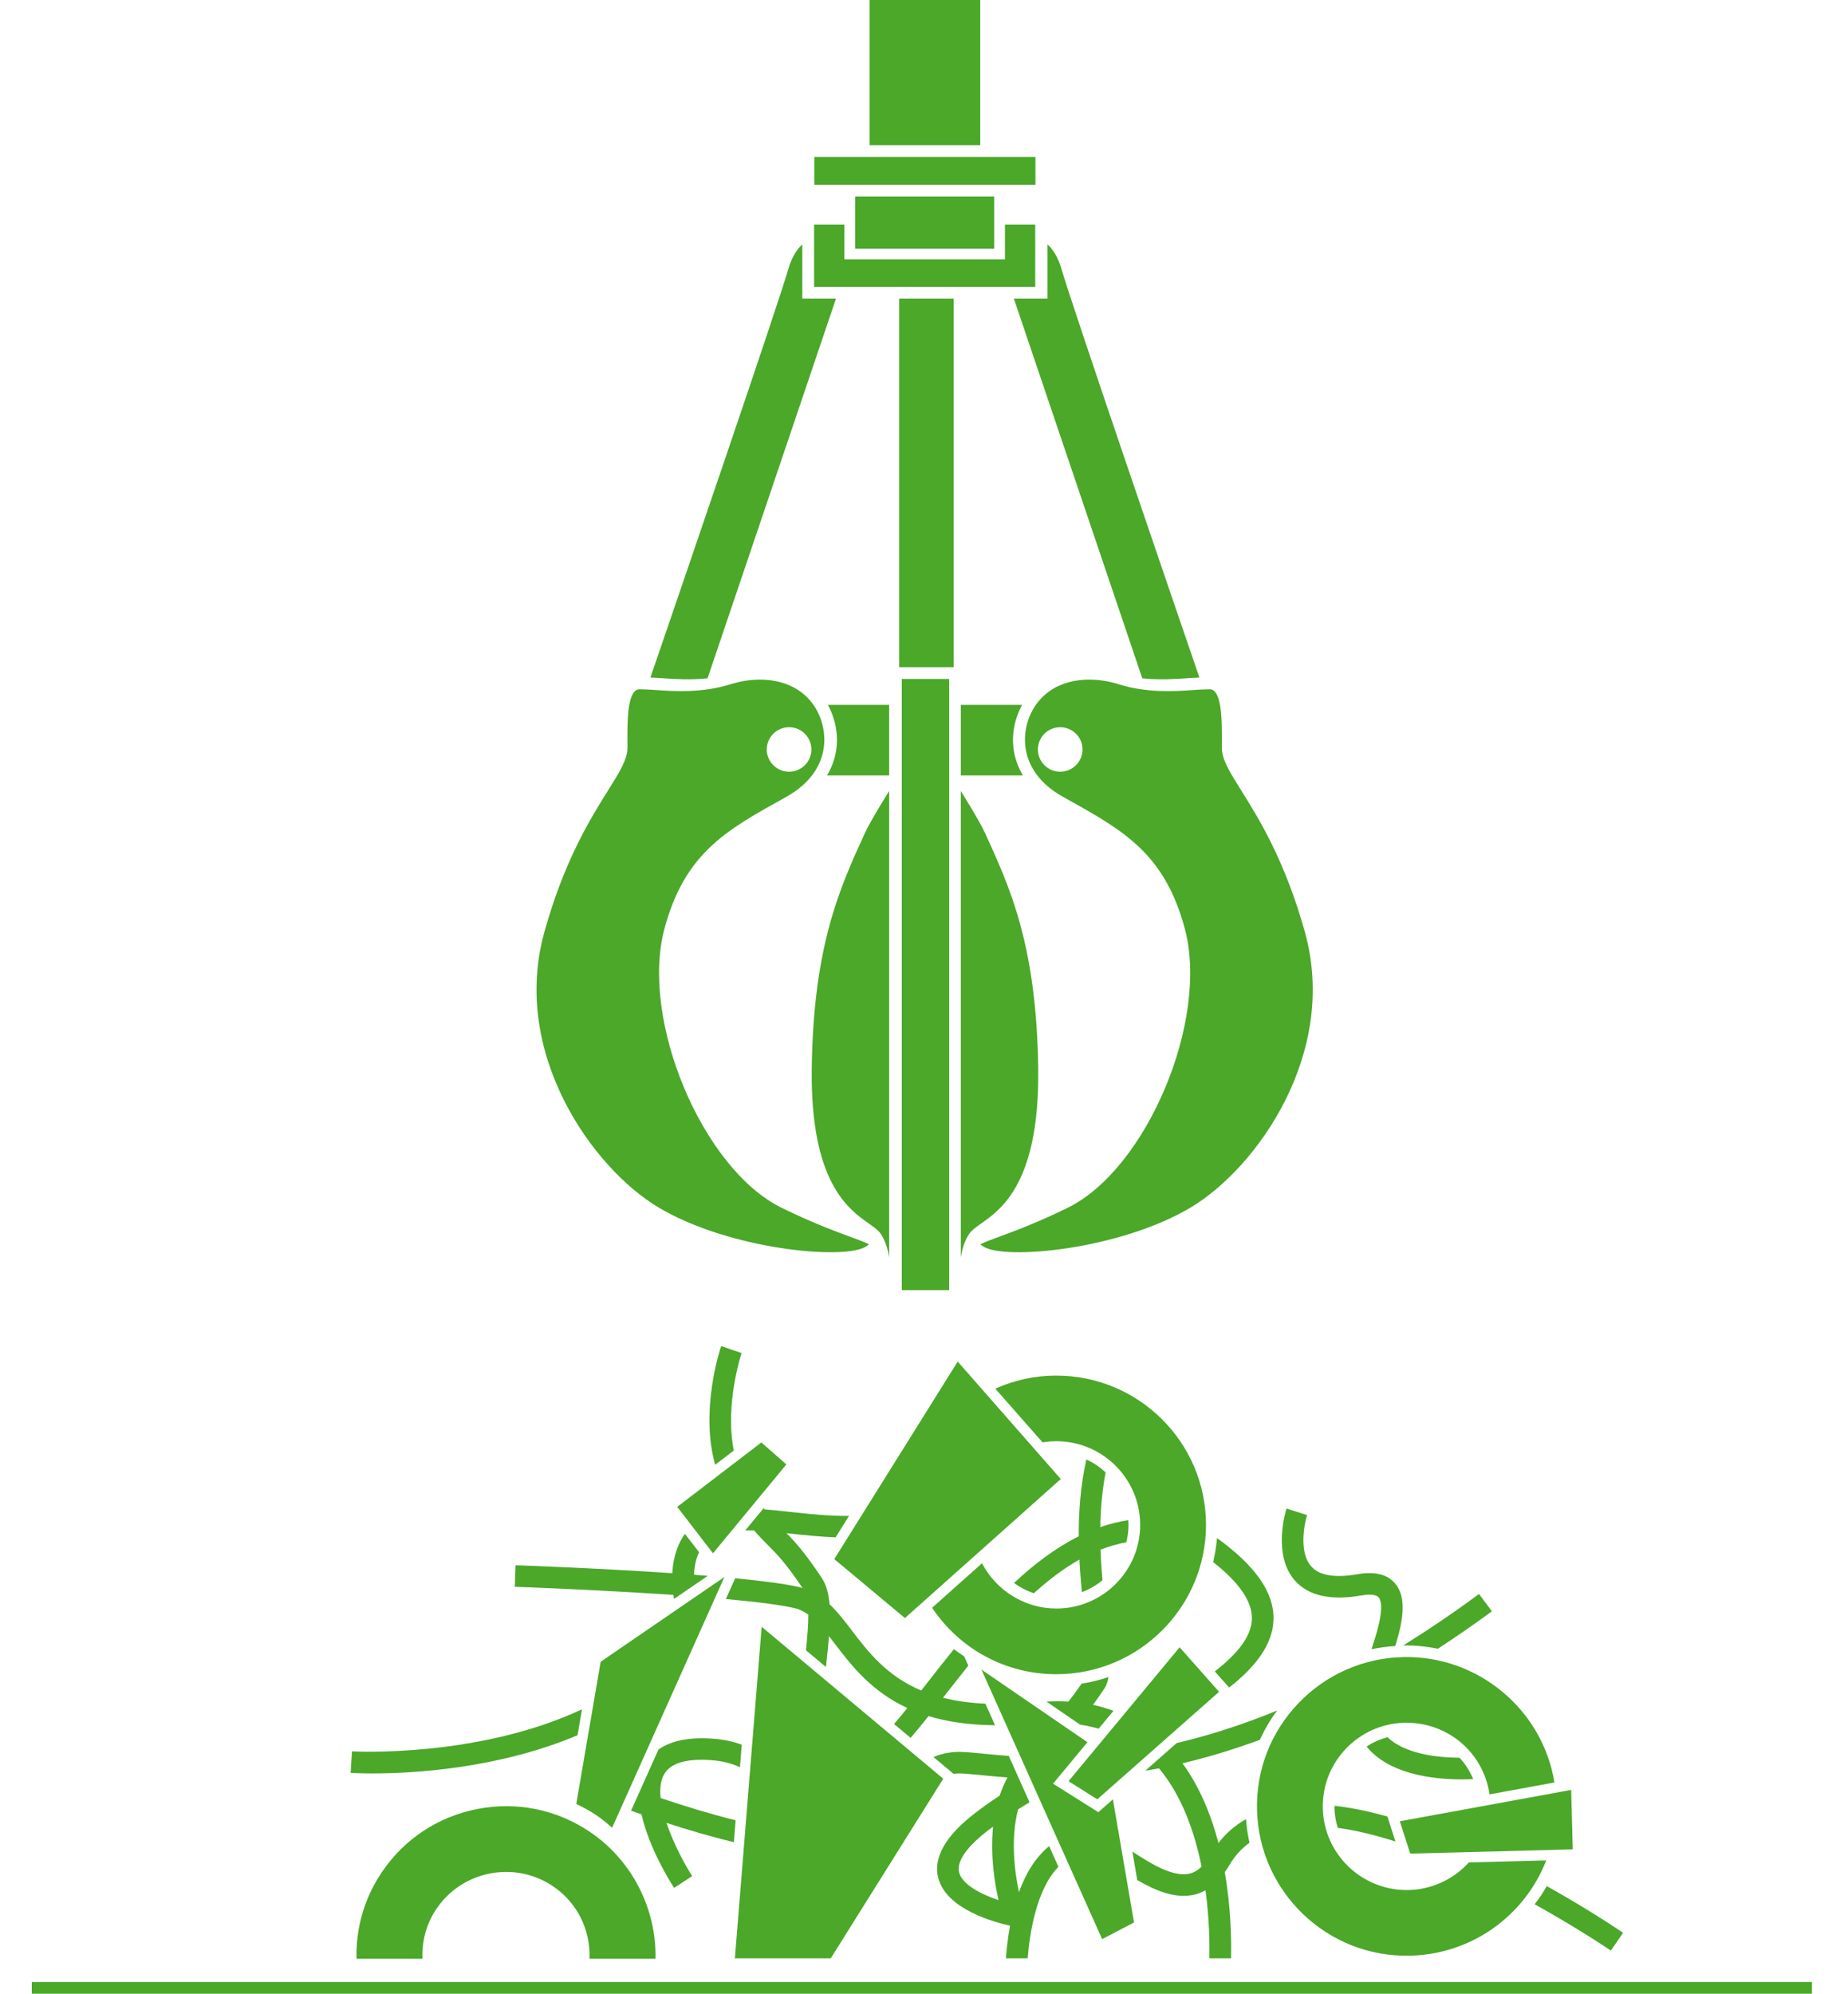 <?xml version="1.0" encoding="UTF-8"?>
<svg xmlns="http://www.w3.org/2000/svg" width="89" height="96" viewBox="0 0 89 96" fill="none">
  <path d="M87.264 95.434H1.531V96H87.264V95.434Z" fill="#4BA829"></path>
  <path d="M43.581 77.912L51.087 71.217L46.124 65.561L40.179 75.073L43.581 77.912Z" fill="#4BA829"></path>
  <path d="M50.872 66.235C49.846 66.235 48.86 66.453 47.935 66.866L50.214 69.456L50.295 69.437C50.484 69.41 50.676 69.396 50.873 69.396C53.1 69.396 54.911 71.203 54.911 73.425C54.911 75.647 53.1 77.453 50.873 77.453C49.362 77.453 47.981 76.591 47.293 75.273L44.89 77.416C46.234 79.419 48.442 80.615 50.873 80.615C54.847 80.615 58.081 77.39 58.081 73.425C58.081 69.461 54.847 66.236 50.873 66.236L50.872 66.235Z" fill="#4BA829"></path>
  <path d="M52.319 70.275C52.042 71.52 51.946 72.777 51.952 73.975C50.827 74.536 49.795 75.324 48.834 76.223C49.126 76.434 49.448 76.602 49.792 76.716C50.487 76.086 51.213 75.528 51.985 75.096C52.013 75.643 52.056 76.164 52.103 76.664C52.466 76.526 52.801 76.333 53.094 76.089C53.053 75.612 53.019 75.123 53.001 74.619C53.402 74.46 53.818 74.344 54.243 74.26C54.31 73.992 54.349 73.713 54.349 73.425C54.349 73.347 54.343 73.271 54.338 73.195C53.876 73.271 53.426 73.379 52.991 73.531C53.003 72.662 53.081 71.777 53.247 70.899C52.975 70.644 52.662 70.433 52.319 70.275Z" fill="#4BA829"></path>
  <path d="M67.915 89.253L75.744 89.049L75.668 86.186L67.416 87.696L67.915 89.253Z" fill="#4BA829"></path>
  <path d="M64.268 87.055C64.275 87.388 64.333 87.708 64.428 88.012C65.319 88.136 66.255 88.366 67.204 88.67L66.819 87.469C65.954 87.224 65.099 87.045 64.276 86.949C64.276 86.985 64.268 87.019 64.268 87.055Z" fill="#4BA829"></path>
  <path d="M62.536 82.008C61.205 83.396 60.495 85.217 60.538 87.137C60.625 91.101 63.931 94.265 67.904 94.168C70.844 94.103 73.417 92.28 74.466 89.58L70.742 89.677C69.999 90.498 68.943 90.983 67.834 91.007C67.804 91.007 67.774 91.008 67.744 91.008C65.557 91.008 63.755 89.258 63.706 87.068C63.683 85.992 64.081 84.972 64.827 84.194C65.573 83.416 66.578 82.976 67.656 82.951C69.721 82.918 71.445 84.385 71.735 86.401L74.861 85.829C74.292 82.306 71.163 79.709 67.587 79.79C65.662 79.833 63.868 80.621 62.536 82.008L62.536 82.008Z" fill="#4BA829"></path>
  <path d="M70.949 85.665C70.79 85.281 70.569 84.936 70.292 84.637C69.073 84.627 67.641 84.422 66.819 83.648C66.462 83.746 66.123 83.894 65.816 84.1C66.861 85.383 68.858 85.68 70.428 85.68C70.612 85.68 70.78 85.672 70.949 85.665Z" fill="#4BA829"></path>
  <path d="M71.85 77.585L71.23 76.751C69.969 77.684 68.753 78.501 67.575 79.23C68.147 79.22 68.705 79.279 69.248 79.388C70.098 78.832 70.962 78.241 71.85 77.585Z" fill="#4BA829"></path>
  <path d="M73.911 91.692C76.045 92.881 77.539 93.895 77.579 93.922L78.168 93.067C78.01 92.958 76.556 91.971 74.494 90.818C74.319 91.124 74.124 91.416 73.911 91.692Z" fill="#4BA829"></path>
  <path d="M62.95 72.953L61.958 72.638C61.93 72.728 61.266 74.853 62.356 76.098C63.005 76.838 64.083 77.081 65.558 76.823C65.806 76.78 66.242 76.734 66.394 76.915C66.697 77.273 66.389 78.407 66.052 79.412C66.425 79.33 66.809 79.284 67.197 79.257C67.575 78.04 67.76 76.921 67.191 76.247C66.817 75.805 66.209 75.654 65.377 75.8C64.287 75.992 63.534 75.864 63.142 75.417C62.556 74.751 62.805 73.412 62.95 72.953Z" fill="#4BA829"></path>
  <path d="M40.01 94.294L45.427 85.647L36.682 78.33L35.392 94.294H40.01Z" fill="#4BA829"></path>
  <path d="M24.376 90.135C25.153 90.135 25.938 90.357 26.629 90.822C27.79 91.602 28.447 92.921 28.39 94.317L31.569 94.317C31.619 91.885 30.422 89.561 28.401 88.201C26.805 87.127 24.884 86.737 22.994 87.104C21.104 87.47 19.47 88.549 18.394 90.141C17.555 91.38 17.134 92.819 17.17 94.317H20.349C20.309 93.448 20.54 92.621 21.021 91.909C21.801 90.757 23.077 90.135 24.376 90.135L24.376 90.135Z" fill="#4BA829"></path>
  <path d="M27.815 83.553L28.029 82.305C23.009 84.654 17.03 84.336 16.952 84.329L16.887 85.365C16.964 85.371 17.347 85.392 17.956 85.392C19.865 85.392 23.989 85.17 27.816 83.553L27.815 83.553Z" fill="#4BA829"></path>
  <path d="M27.753 86.863C28.083 87.021 28.407 87.195 28.715 87.402C28.988 87.586 29.238 87.794 29.479 88.01L34.888 75.933L28.928 80.015L27.753 86.863Z" fill="#4BA829"></path>
  <path d="M35.428 87.652C34.201 87.341 32.95 86.962 31.816 86.579C31.769 86.13 31.811 85.727 31.992 85.421C32.305 84.891 33.066 84.665 34.258 84.754C34.829 84.795 35.256 84.922 35.636 85.093L35.723 84.008C35.333 83.866 34.886 83.758 34.333 83.719C33.19 83.636 32.317 83.814 31.713 84.241L30.393 87.186C30.557 87.245 30.719 87.303 30.896 87.365C31.267 89.016 32.293 90.639 32.465 90.903L33.337 90.335C33.025 89.857 32.449 88.819 32.097 87.773C33.105 88.103 34.222 88.432 35.343 88.705L35.428 87.651L35.428 87.652Z" fill="#4BA829"></path>
  <path d="M34.337 74.793L37.872 70.513L36.667 69.456L32.615 72.557L34.337 74.793Z" fill="#4BA829"></path>
  <path d="M34.731 64.816C34.679 64.965 33.703 67.908 34.442 70.532L35.341 69.844C34.894 67.626 35.705 65.183 35.715 65.152L34.731 64.816Z" fill="#4BA829"></path>
  <path d="M32.461 76.991L34.085 75.879C33.865 75.862 33.648 75.844 33.424 75.827C33.436 75.531 33.478 75.228 33.597 74.902C33.619 74.845 33.644 74.793 33.669 74.742L32.985 73.855C32.846 74.056 32.718 74.276 32.62 74.546C32.462 74.976 32.396 75.376 32.378 75.752C28.792 75.508 25.089 75.378 24.829 75.369L24.793 76.406C24.858 76.409 28.75 76.546 32.433 76.797C32.442 76.863 32.452 76.926 32.461 76.991L32.461 76.991Z" fill="#4BA829"></path>
  <path d="M51.461 85.767L52.846 86.639L58.711 81.463L56.81 79.319L51.461 85.767Z" fill="#4BA829"></path>
  <path d="M58.505 80.48L59.196 81.258C60.466 80.257 61.3 79.192 61.332 77.983C61.367 76.685 60.463 75.393 58.611 74.059C58.578 74.455 58.514 74.84 58.425 75.217C59.677 76.198 60.315 77.117 60.292 77.956C60.269 78.815 59.567 79.655 58.505 80.48Z" fill="#4BA829"></path>
  <path d="M53.388 80.75C52.97 80.894 52.537 81 52.09 81.07C51.844 81.425 51.637 81.707 51.456 81.933C51.114 81.911 50.758 81.916 50.394 81.932L52.018 83.044C52.326 83.091 52.623 83.156 52.91 83.24L53.624 82.378C53.307 82.263 52.982 82.163 52.641 82.091C52.806 81.864 52.986 81.608 53.192 81.3C53.291 81.153 53.347 80.962 53.388 80.75Z" fill="#4BA829"></path>
  <path d="M54.614 92.57L53.597 86.64L52.896 87.259L50.715 85.886L52.371 83.889L47.267 80.393L53.079 93.37L54.614 92.57Z" fill="#4BA829"></path>
  <path d="M45.928 14.383H43.303V32.127H45.928V14.383Z" fill="#4BA829"></path>
  <path d="M49.867 7.56H39.217V8.898H49.867V7.56Z" fill="#4BA829"></path>
  <path d="M47.209 0H41.879V6.993H47.209V0Z" fill="#4BA829"></path>
  <path d="M47.879 9.464H41.186V11.976H47.879V9.464Z" fill="#4BA829"></path>
  <path d="M49.857 10.813H48.399V12.494H40.666V10.813H39.207V13.817H49.857V10.813Z" fill="#4BA829"></path>
  <path d="M46.064 85.397C46.303 85.378 46.732 85.423 47.277 85.477C47.629 85.511 48.047 85.552 48.519 85.587C48.367 85.87 48.243 86.162 48.144 86.46C47.681 86.767 47.239 87.08 46.831 87.403C45.501 88.46 44.947 89.473 45.183 90.414C45.567 91.94 47.904 92.562 48.645 92.723C48.532 93.329 48.475 93.882 48.446 94.294H49.493C49.583 93.163 49.895 90.985 50.974 89.891L50.527 88.892C49.854 89.443 49.383 90.245 49.073 91.108C48.862 90.114 48.662 88.545 49.031 87.123C49.21 87.008 49.397 86.895 49.583 86.783L48.583 84.55C48.141 84.516 47.73 84.478 47.38 84.444C46.763 84.381 46.317 84.337 45.989 84.361C45.578 84.391 45.244 84.478 44.958 84.605L45.926 85.415C45.972 85.409 46.014 85.401 46.064 85.397ZM46.192 90.161C46.032 89.524 46.803 88.752 47.479 88.216C47.59 88.128 47.711 88.041 47.828 87.954C47.688 89.32 47.894 90.637 48.089 91.493C47.263 91.216 46.34 90.752 46.192 90.161Z" fill="#4BA829"></path>
  <path d="M54.535 89.157L54.77 90.526C55.648 91.04 56.615 91.45 57.548 91.223C57.727 91.178 57.896 91.109 58.058 91.022C58.242 92.383 58.258 93.584 58.244 94.294H59.288C59.308 93.41 59.284 91.86 58.985 90.146C59.055 90.046 59.126 89.953 59.189 89.84C59.447 89.381 59.782 89.019 60.176 88.728C60.09 88.36 60.038 87.979 60.008 87.592C59.492 87.887 59.046 88.267 58.681 88.74C58.33 87.403 57.786 86.052 56.948 84.905C58.11 84.631 59.357 84.257 60.674 83.775C60.901 83.278 61.179 82.805 61.51 82.361C59.764 83.08 58.15 83.582 56.668 83.93L55.158 85.262C55.378 85.224 55.592 85.191 55.818 85.147C56.924 86.473 57.536 88.224 57.868 89.882C57.694 90.051 57.507 90.163 57.301 90.214C56.505 90.408 55.429 89.742 54.535 89.157Z" fill="#4BA829"></path>
  <path d="M36.831 72.68C36.815 72.66 36.797 72.636 36.782 72.615L35.892 73.692C36.032 73.69 36.164 73.684 36.317 73.691C36.57 73.986 36.782 74.199 36.988 74.405C37.417 74.833 37.828 75.245 38.652 76.469C38.609 76.457 38.569 76.439 38.525 76.428C37.841 76.266 36.718 76.121 35.406 75.995L34.958 76.995C36.373 77.124 37.585 77.271 38.283 77.438C38.518 77.493 38.728 77.602 38.928 77.746C38.929 78.236 38.88 78.825 38.816 79.464L39.778 80.269C39.78 80.255 39.781 80.24 39.783 80.225C39.839 79.706 39.889 79.228 39.924 78.785C40.016 78.903 40.109 79.024 40.206 79.15C40.998 80.188 41.956 81.435 43.698 82.244C43.48 82.514 43.269 82.765 43.058 83.014L43.855 83.681C44.14 83.346 44.428 82.998 44.72 82.631C45.599 82.903 46.659 83.06 47.922 83.073L47.457 82.034C46.684 81.999 46.007 81.9 45.414 81.749C45.474 81.672 45.534 81.596 45.594 81.518C45.934 81.084 46.283 80.641 46.635 80.201L46.437 79.759C46.272 79.643 46.1 79.534 45.943 79.405C45.541 79.903 45.148 80.401 44.773 80.88C44.636 81.056 44.501 81.229 44.367 81.401C42.698 80.697 41.811 79.539 41.034 78.522C40.683 78.061 40.34 77.614 39.951 77.246C39.909 76.736 39.797 76.309 39.571 75.971C38.754 74.748 38.291 74.242 37.878 73.825C37.931 73.831 37.978 73.835 38.033 73.841C38.739 73.919 39.487 73.996 40.244 74.025L40.889 72.992C39.971 73.003 39.041 72.908 38.147 72.81C37.701 72.76 37.26 72.712 36.832 72.68H36.831Z" fill="#4BA829"></path>
  <path d="M53.84 32.937C52.732 32.59 51.19 32.578 50.186 33.581C49.572 34.196 49.266 35.124 49.389 36.005C49.484 36.678 49.874 37.636 51.198 38.371L51.332 38.446C54.096 39.981 56.093 41.09 57.063 44.727C58.237 49.127 55.234 56.28 51.425 58.153C49.989 58.861 48.862 59.276 48.117 59.552C47.755 59.685 47.384 59.822 47.207 59.918C47.246 59.948 47.305 59.987 47.389 60.038C48.447 60.676 53.957 60.169 57.359 58.133C60.532 56.234 64.47 50.707 62.843 44.876C61.879 41.417 60.615 39.398 59.779 38.062C59.215 37.163 58.844 36.569 58.844 36L58.845 35.725C58.848 34.849 58.854 33.65 58.489 33.285C58.422 33.218 58.35 33.189 58.253 33.189C58.033 33.189 57.778 33.206 57.493 33.225C56.545 33.289 55.243 33.377 53.839 32.938L53.84 32.937ZM52.045 36.515C51.808 37.057 51.176 37.306 50.631 37.07C50.087 36.834 49.839 36.203 50.075 35.66C50.312 35.118 50.944 34.869 51.489 35.106C52.032 35.341 52.281 35.972 52.045 36.515Z" fill="#4BA829"></path>
  <path d="M41.845 58.916C42.098 59.094 42.298 59.235 42.418 59.413C42.656 59.771 42.76 60.17 42.822 60.541V38.086C42.822 38.086 41.927 39.514 41.657 40.105C40.486 42.678 39.167 45.461 39.094 51.481C39.03 56.931 40.861 58.222 41.845 58.916Z" fill="#4BA829"></path>
  <path d="M47.249 58.916C46.996 59.094 46.796 59.235 46.676 59.413C46.438 59.771 46.334 60.17 46.272 60.541V38.086C46.272 38.086 47.167 39.514 47.437 40.105C48.608 42.678 49.927 45.461 50 51.481C50.064 56.931 48.233 58.222 47.249 58.916Z" fill="#4BA829"></path>
  <path d="M39.829 37.338H42.822V33.94H39.871C40.223 34.586 40.38 35.347 40.277 36.083C40.225 36.451 40.097 36.89 39.829 37.339L39.829 37.338Z" fill="#4BA829"></path>
  <path d="M49.265 37.338H46.272V33.94H49.222C48.871 34.586 48.714 35.347 48.817 36.083C48.868 36.451 48.997 36.89 49.265 37.339L49.265 37.338Z" fill="#4BA829"></path>
  <path d="M45.712 32.693H43.431V62.12H45.712V32.693Z" fill="#4BA829"></path>
  <path d="M31.703 58.133C35.106 60.17 40.617 60.675 41.673 60.038C41.757 59.987 41.816 59.947 41.855 59.917C41.678 59.822 41.307 59.686 40.945 59.552C40.2 59.277 39.074 58.861 37.636 58.153C33.828 56.28 30.825 49.127 31.998 44.727C32.969 41.09 34.966 39.981 37.731 38.446L37.864 38.371C39.188 37.635 39.578 36.678 39.673 36.005C39.796 35.124 39.491 34.195 38.876 33.581C37.872 32.578 36.329 32.591 35.222 32.937C33.817 33.376 32.518 33.29 31.568 33.225C31.284 33.206 31.029 33.188 30.808 33.188C30.712 33.188 30.639 33.218 30.573 33.283C30.208 33.649 30.213 34.848 30.217 35.724L30.218 35.999C30.218 36.569 29.846 37.163 29.283 38.061C28.447 39.398 27.182 41.416 26.218 44.875C24.592 50.706 28.529 56.233 31.702 58.133L31.703 58.133ZM37.574 35.105C38.118 34.869 38.751 35.117 38.987 35.66C39.224 36.203 38.975 36.834 38.431 37.07C37.887 37.306 37.254 37.057 37.017 36.514C36.781 35.972 37.03 35.341 37.574 35.105Z" fill="#4BA829"></path>
  <path d="M34.076 32.661L40.26 14.383H38.639V11.763C38.363 12.028 38.13 12.396 37.98 12.91C37.425 14.814 32.733 28.516 31.324 32.625C31.512 32.627 31.718 32.645 31.941 32.659C32.534 32.699 33.272 32.746 34.076 32.661Z" fill="#4BA829"></path>
  <path d="M55.012 32.661L48.829 14.383H50.449V11.763C50.725 12.028 50.959 12.396 51.108 12.91C51.663 14.814 56.356 28.516 57.764 32.625C57.577 32.627 57.37 32.645 57.147 32.659C56.554 32.699 55.817 32.746 55.012 32.661Z" fill="#4BA829"></path>
</svg>
